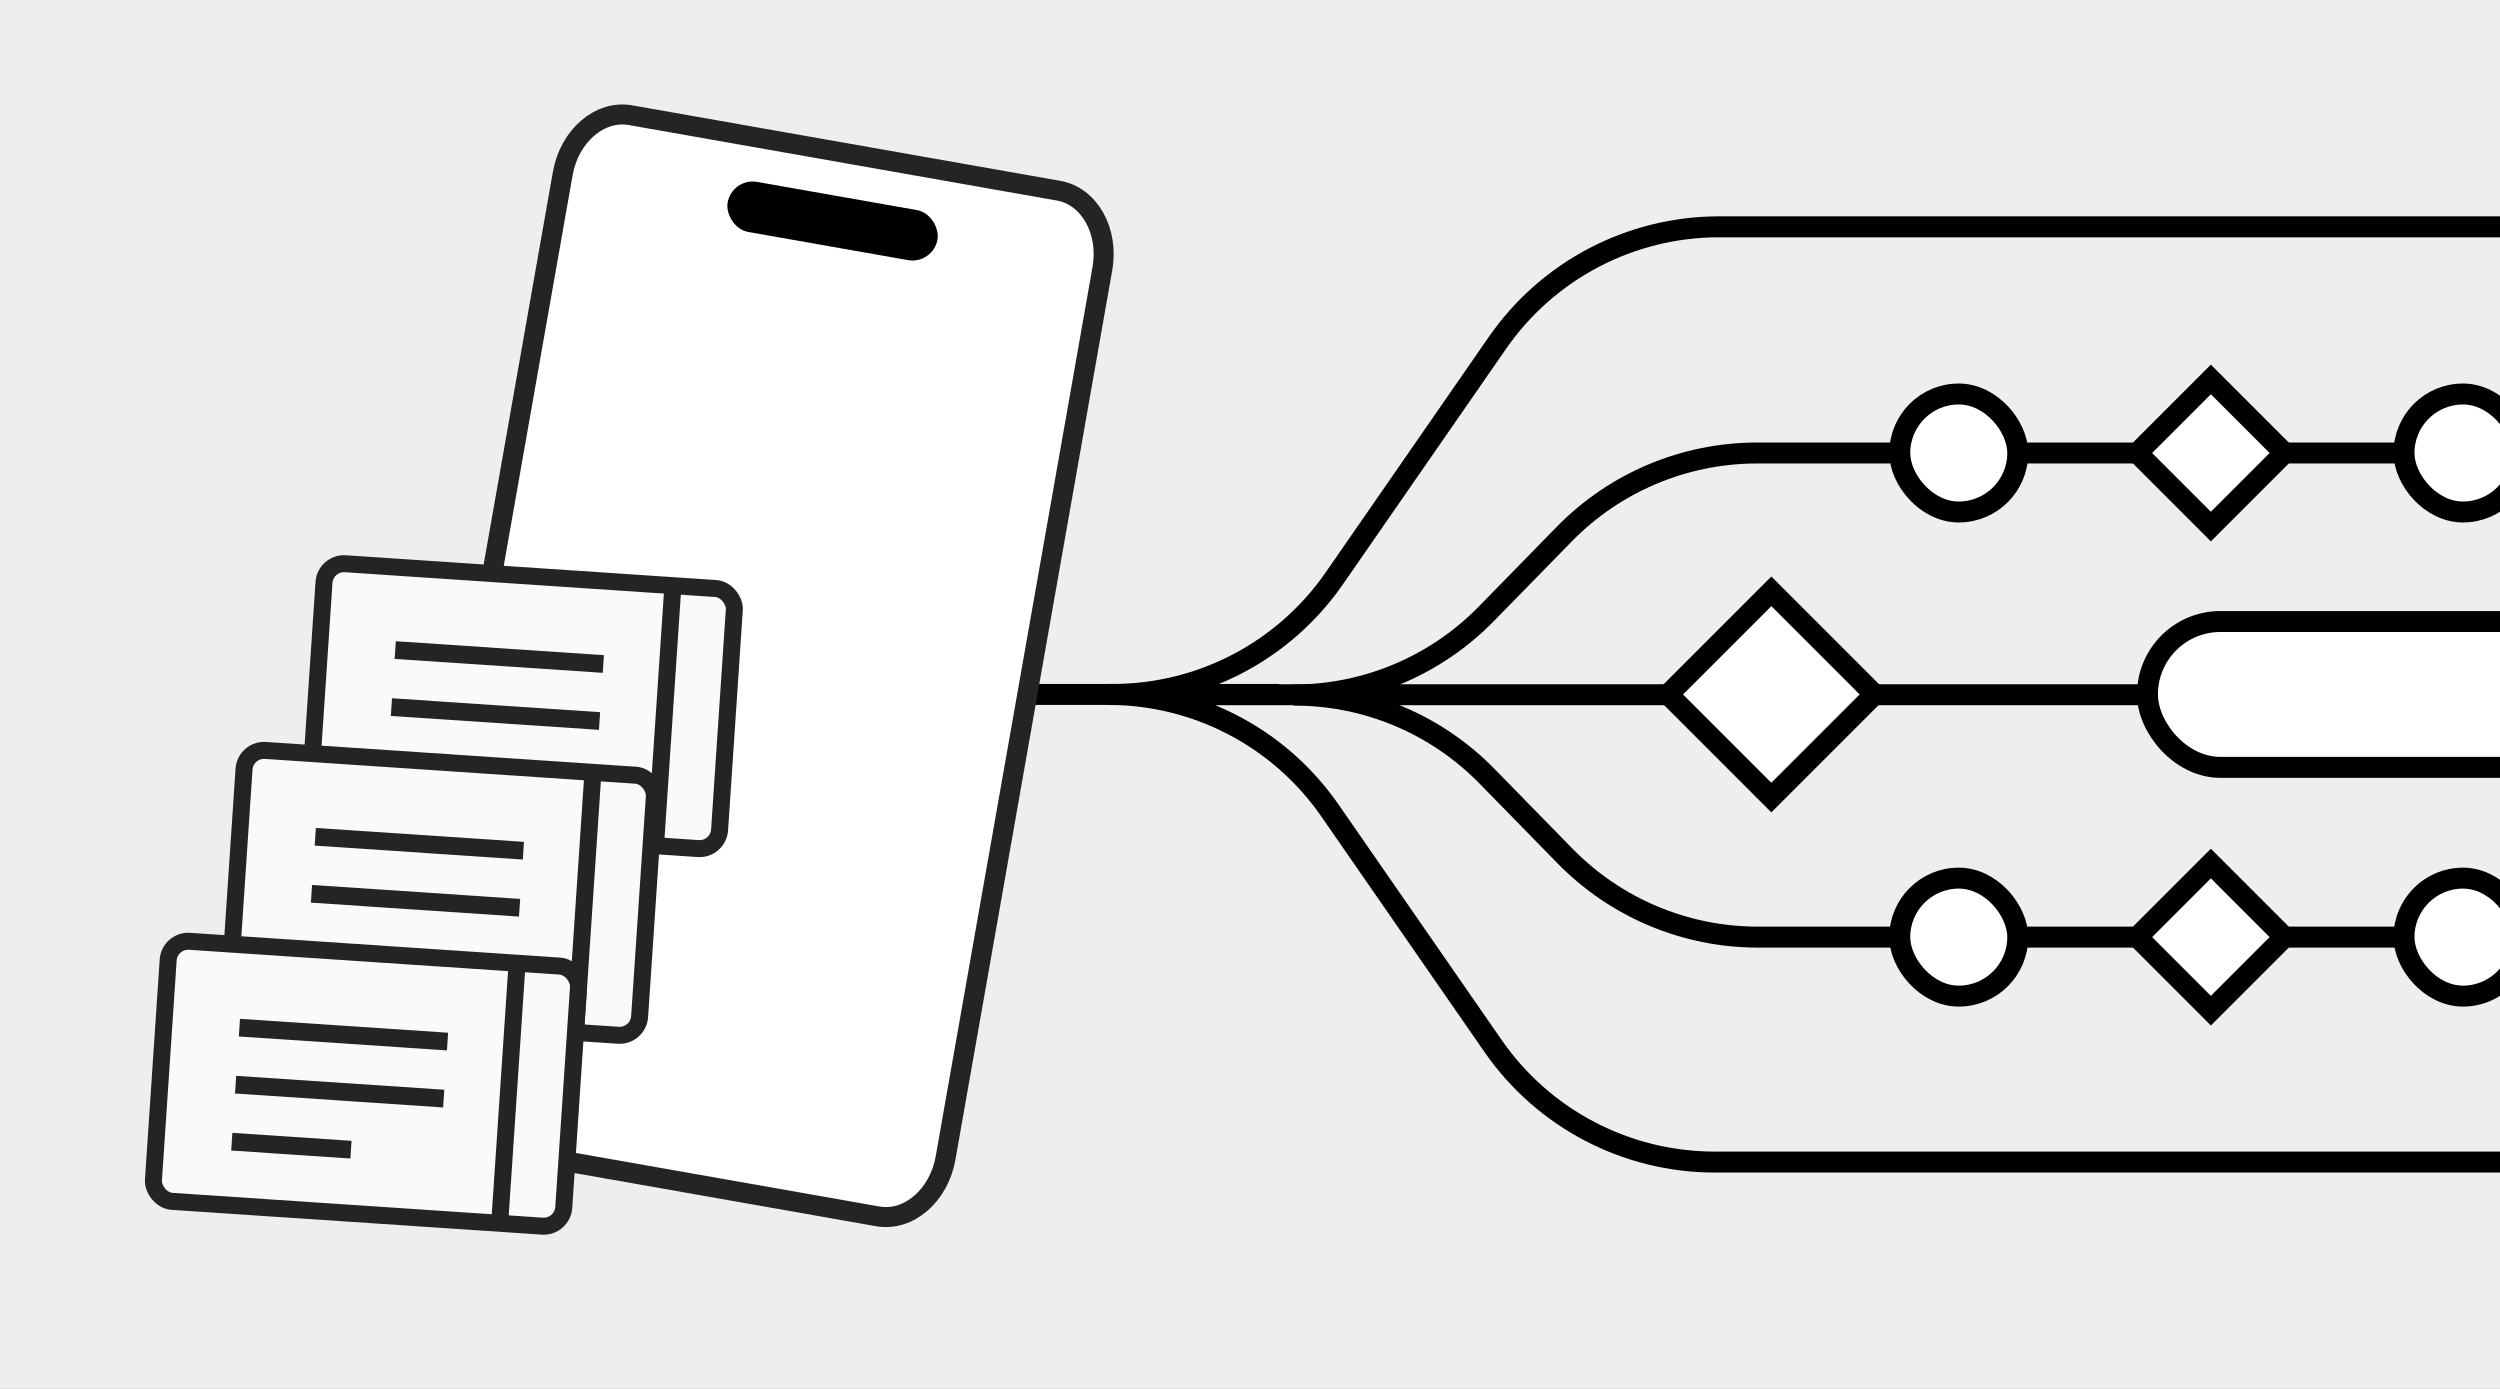 <svg width="180" height="100" viewBox="0 0 180 100" fill="none" xmlns="http://www.w3.org/2000/svg">
<rect x="0" y="0" width="180" height="100" fill="#808080" stroke="none"/>
<g clip-path="url(#clip0_3171_84159)">
<rect width="180" height="100" fill="#EEEEEE"/>
<path d="M80.674 50.02H213.474M80.674 50.02C86.711 50.292 92.298 53.365 95.758 58.36L107.498 75.309C111.125 80.545 117.089 83.669 123.458 83.669H212.807M80.674 50.02C80.389 50.007 80.103 50 79.816 50M79.816 50H80.11C86.48 50 92.444 46.876 96.071 41.64L107.811 24.691C111.438 19.455 117.402 16.331 123.771 16.331H214.347M79.816 50C79.81 50 79.804 50 79.797 50" stroke="black" stroke-width="1.509"/>
<path d="M92.097 50H43.09" stroke="black" stroke-width="1.509"/>
<path d="M93.13 50.04C98.355 50.04 103.359 47.934 107.012 44.198L112.625 38.458C116.277 34.722 121.282 32.616 126.507 32.616L216.266 32.616M214.931 67.472L126.56 67.472C121.335 67.472 116.331 65.366 112.678 61.63L107.065 55.889C103.412 52.153 98.408 50.047 93.183 50.047" stroke="black" stroke-width="1.509"/>
<path d="M32.377 82.144C30.159 81.753 28.749 79.238 29.227 76.528L40.518 12.495C40.996 9.784 43.181 7.904 45.399 8.295L76.22 13.73C78.438 14.121 79.849 16.635 79.371 19.346L68.08 83.379C67.602 86.089 65.417 87.969 63.199 87.578L32.377 82.144Z" fill="white" stroke="#242424" stroke-width="1.441"/>
<rect x="52.708" y="12.779" width="15.343" height="3.66" rx="1.83" transform="rotate(10 52.708 12.779)" fill="black"/>
<rect x="23.424" y="40.492" width="29.609" height="18.766" rx="1.445" transform="rotate(3.83 23.424 40.492)" fill="#FAFAFA" stroke="#242424" stroke-width="1.224"/>
<line x1="48.478" y1="41.749" x2="47.231" y2="60.372" stroke="#242424" stroke-width="1.224"/>
<rect width="15.018" height="8.264" transform="translate(28.415 47.442) rotate(3.83)" fill="#FAFAFA"/>
<line x1="28.457" y1="46.805" x2="43.442" y2="47.808" stroke="#242424" stroke-width="1.276"/>
<line x1="28.182" y1="50.911" x2="43.167" y2="51.914" stroke="#242424" stroke-width="1.276"/>
<line x1="27.907" y1="55.017" x2="36.489" y2="55.592" stroke="#242424" stroke-width="1.276"/>
<rect x="17.667" y="53.934" width="29.609" height="18.766" rx="1.445" transform="rotate(3.83 17.667 53.934)" fill="#FAFAFA" stroke="#242424" stroke-width="1.224"/>
<line x1="42.721" y1="55.192" x2="41.474" y2="73.814" stroke="#242424" stroke-width="1.224"/>
<rect width="15.018" height="8.264" transform="translate(22.658 60.884) rotate(3.83)" fill="#FAFAFA"/>
<line x1="22.7" y1="60.248" x2="37.685" y2="61.251" stroke="#242424" stroke-width="1.276"/>
<line x1="22.425" y1="64.354" x2="37.41" y2="65.357" stroke="#242424" stroke-width="1.276"/>
<line x1="22.151" y1="68.46" x2="30.732" y2="69.034" stroke="#242424" stroke-width="1.276"/>
<rect x="12.205" y="67.677" width="29.609" height="18.766" rx="1.445" transform="rotate(3.83 12.205 67.677)" fill="#FAFAFA" stroke="#242424" stroke-width="1.224"/>
<line x1="37.259" y1="68.934" x2="36.012" y2="87.556" stroke="#242424" stroke-width="1.224"/>
<rect width="15.018" height="8.264" transform="translate(17.196 74.627) rotate(3.83)" fill="#FAFAFA"/>
<line x1="17.238" y1="73.99" x2="32.223" y2="74.993" stroke="#242424" stroke-width="1.276"/>
<line x1="16.963" y1="78.096" x2="31.948" y2="79.099" stroke="#242424" stroke-width="1.276"/>
<line x1="16.689" y1="82.202" x2="25.27" y2="82.777" stroke="#242424" stroke-width="1.276"/>
<rect x="120.111" y="50" width="10.501" height="10.501" transform="rotate(-45 120.111 50)" fill="white" stroke="black" stroke-width="1.509"/>
<rect x="154.617" y="44.749" width="35.43" height="10.501" rx="5.251" fill="white" stroke="black" stroke-width="1.509"/>
<rect x="153.886" y="32.616" width="7.49" height="7.49" transform="rotate(-45 153.886 32.616)" fill="white" stroke="black" stroke-width="1.509"/>
<rect x="136.783" y="28.368" width="8.495" height="8.495" rx="4.247" fill="white" stroke="black" stroke-width="1.509"/>
<rect x="173.087" y="28.368" width="8.495" height="8.495" rx="4.247" fill="white" stroke="black" stroke-width="1.509"/>
<rect x="153.886" y="67.472" width="7.49" height="7.49" transform="rotate(-45 153.886 67.472)" fill="white" stroke="black" stroke-width="1.509"/>
<rect x="136.783" y="63.225" width="8.495" height="8.495" rx="4.247" fill="white" stroke="black" stroke-width="1.509"/>
<rect x="173.087" y="63.225" width="8.495" height="8.495" rx="4.247" fill="white" stroke="black" stroke-width="1.509"/>
</g>
<defs>
<clipPath id="clip0_3171_84159">
<rect width="180" height="100" fill="white"/>
</clipPath>
</defs>
</svg>
